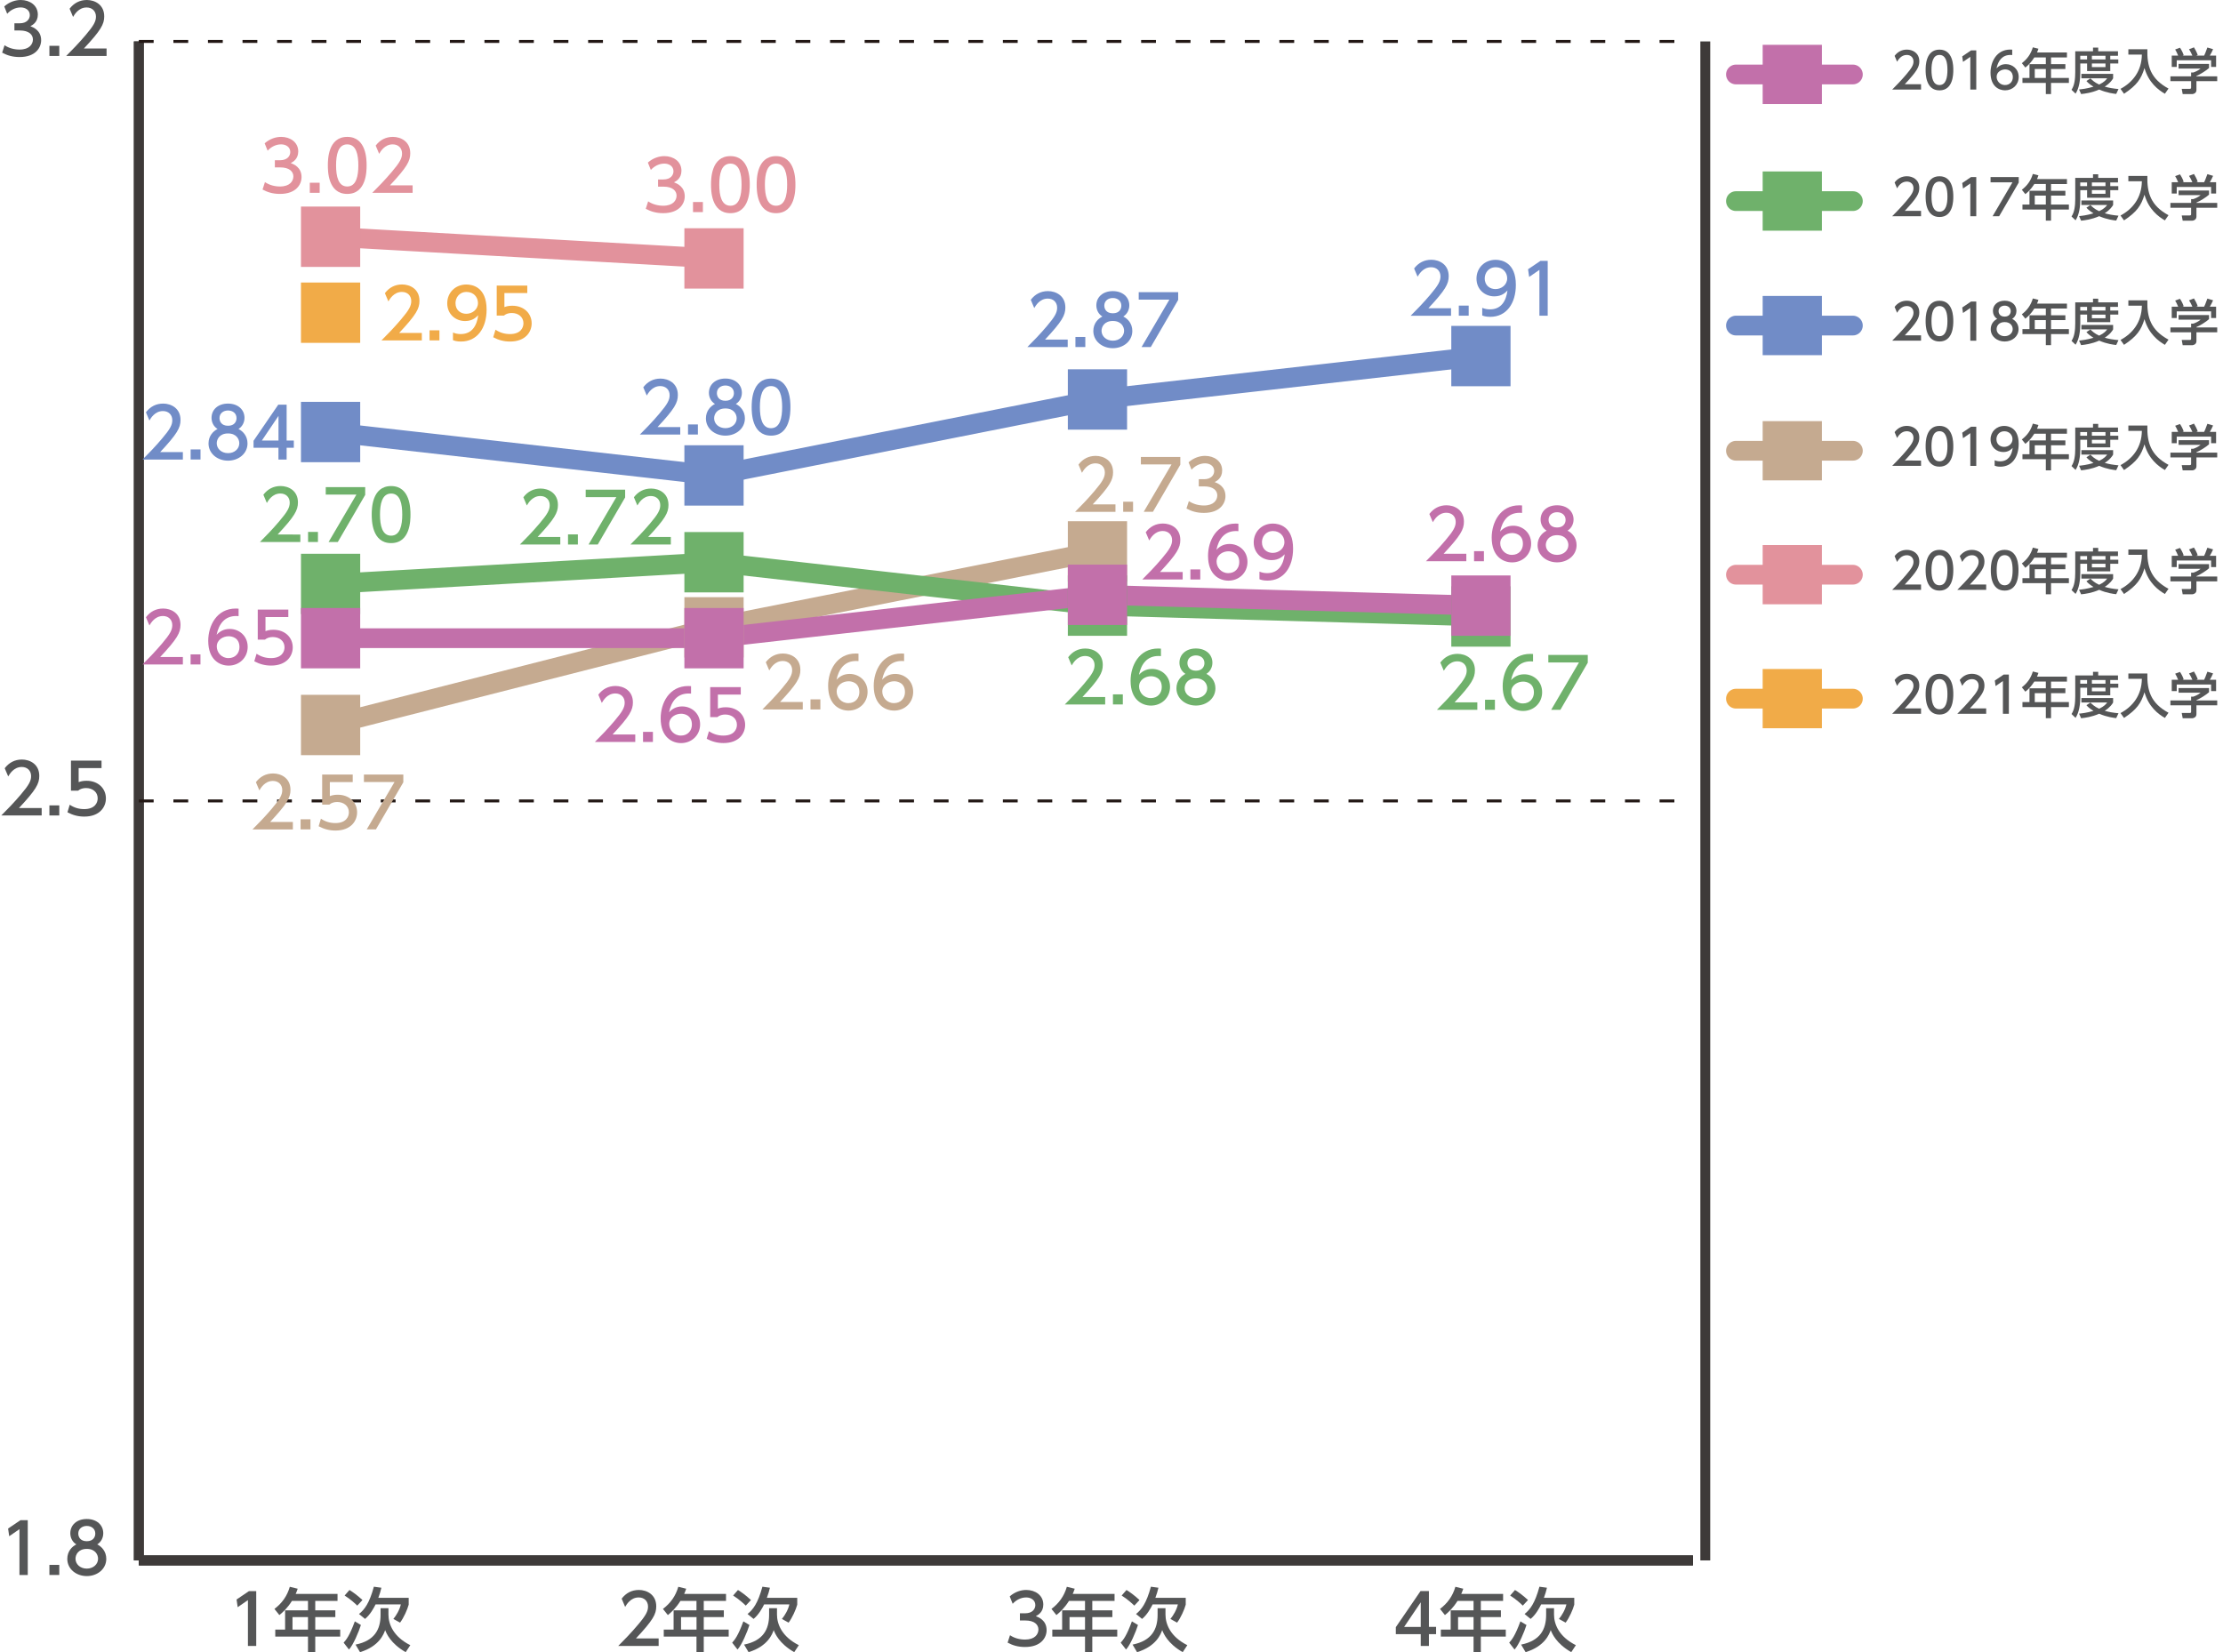 <?xml version="1.0" encoding="utf-8"?>
<!-- Generator: Adobe Illustrator 27.7.0, SVG Export Plug-In . SVG Version: 6.00 Build 0)  -->
<svg version="1.1" id="レイヤー_1" xmlns="http://www.w3.org/2000/svg" xmlns:xlink="http://www.w3.org/1999/xlink" x="0px"
	 y="0px" width="538.16px" height="400px" viewBox="0 0 538.16 400" style="enable-background:new 0 0 538.16 400;"
	 xml:space="preserve">
<style type="text/css">
	.st0{fill:none;stroke:#000000;stroke-width:2.391;stroke-miterlimit:10;}
	.st1{fill:none;stroke:#3E3A39;stroke-width:2.391;stroke-miterlimit:10;}
	.st2{fill:#555657;}
	.st3{fill:none;stroke:#231815;stroke-width:0.717;stroke-miterlimit:10;stroke-dasharray:3.586,4.781;}
	.st4{fill:none;stroke:#E2929C;stroke-width:4.781;stroke-linecap:round;stroke-miterlimit:10;}
	.st5{fill:none;stroke:#C5AA90;stroke-width:4.781;stroke-linecap:round;stroke-miterlimit:10;}
	.st6{fill:none;stroke:#718CC7;stroke-width:4.781;stroke-linecap:round;stroke-miterlimit:10;}
	.st7{fill:none;stroke:#6FB16B;stroke-width:4.781;stroke-linecap:round;stroke-miterlimit:10;}
	.st8{fill:none;stroke:#C270AA;stroke-width:4.781;stroke-linecap:round;stroke-miterlimit:10;}
	.st9{fill:#F1AB48;}
	.st10{fill:#E2929C;}
	.st11{fill:#C5AA90;}
	.st12{fill:#718CC7;}
	.st13{fill:#6FB16B;}
	.st14{fill:#C270AA;}
	.st15{fill:none;stroke:#F1AB48;stroke-width:4.781;stroke-linecap:round;stroke-miterlimit:10;}
</style>
<line class="st0" x1="33.61" y1="377.79" x2="409.84" y2="377.79"/>
<g>
	<g>
		<line class="st1" x1="33.61" y1="377.79" x2="33.61" y2="10.03"/>
		<line class="st1" x1="412.83" y1="377.79" x2="412.83" y2="10.03"/>
	</g>
</g>
<g>
	<path class="st2" d="M4.96,368.04h1.76v13.28H4.71v-11.1l-2.48,1.71l-0.27-1.86L4.96,368.04z"/>
	<path class="st2" d="M14.35,378.87v2.44h-2.39v-2.44H14.35z"/>
	<path class="st2" d="M25.73,377.41c0,2.44-2.14,4.17-4.72,4.17c-2.58,0-4.72-1.73-4.72-4.17c0-1.83,1.14-2.98,2.19-3.5
		c-0.99-0.6-1.46-1.67-1.46-2.7c0-1.98,1.56-3.45,3.99-3.45c2.41,0,3.99,1.47,3.99,3.45c0,1.02-0.47,2.09-1.46,2.7
		C24.59,374.43,25.73,375.59,25.73,377.41z M23.74,377.38c0-0.97-0.67-2.38-2.73-2.38c-2.04,0-2.73,1.39-2.73,2.38
		c0,1.32,1.14,2.39,2.73,2.39C22.6,379.77,23.74,378.7,23.74,377.38z M23.07,371.3c0-1.24-0.99-1.86-2.06-1.86
		c-1.07,0-2.06,0.64-2.06,1.84c0,0.8,0.47,1.86,2.06,1.86C22.58,373.14,23.07,372.09,23.07,371.3z"/>
</g>
<g>
	<path class="st2" d="M10.09,195.62v1.81H0.31c1.46-1.46,3-3.03,4.71-5.04c2.03-2.38,2.51-3.36,2.51-4.49
		c0-1.31-0.91-2.21-2.26-2.21c-1.98,0-2.96,1.76-3.28,2.29L1.14,186c1.04-1.37,2.44-2.11,4.17-2.11c1.89,0,4.2,1.09,4.2,3.97
		c0,1.89-0.79,3.35-4.92,7.77H10.09z"/>
	<path class="st2" d="M14.35,194.99v2.44h-2.39v-2.44H14.35z"/>
	<path class="st2" d="M24.58,185.96h-5.54v3.4c0.42-0.15,0.95-0.33,1.91-0.33c2.85,0,4.69,1.89,4.69,4.27c0,2.09-1.51,4.4-5.24,4.4
		c-1.47,0-2.76-0.34-4.07-1.04l0.55-1.83c1.07,0.72,2.21,1.06,3.5,1.06c2.56,0,3.27-1.51,3.27-2.61c0-1.56-1.27-2.49-2.83-2.49
		c-0.69,0-1.39,0.18-1.91,0.63h-1.73v-7.27h7.4V185.96z"/>
</g>
<g>
	<path class="st2" d="M1.1,10.95C2.17,11.67,3.46,12,4.74,12c2.38,0,3.23-1.31,3.23-2.44c0-1.17-0.97-2.18-3.16-2.18H3.49V5.64h1.27
		c1.81,0,2.46-1.09,2.46-1.98c0-1.27-1.12-1.86-2.21-1.86c-1.26,0-2.43,0.6-3.27,1.54L1.03,1.56C2.3,0.43,3.76,0,5.03,0
		c2.19,0,4.13,1.29,4.13,3.53c0,1.87-1.32,2.56-1.81,2.81c0.69,0.27,2.61,1,2.61,3.4c0,1.79-1.34,4.07-5.22,4.07
		c-1.74,0-3.03-0.42-4.22-1.06L1.1,10.95z"/>
	<path class="st2" d="M14.35,11.1v2.44h-2.39V11.1H14.35z"/>
	<path class="st2" d="M25.8,11.74v1.81h-9.78c1.45-1.46,3-3.03,4.7-5.04c2.03-2.38,2.51-3.36,2.51-4.49c0-1.31-0.91-2.21-2.26-2.21
		c-1.98,0-2.96,1.76-3.28,2.29l-0.84-1.99C17.9,0.74,19.3,0,21.03,0c1.89,0,4.2,1.09,4.2,3.97c0,1.89-0.79,3.35-4.92,7.77H25.8z"/>
</g>
<line class="st1" x1="33.61" y1="377.79" x2="33.61" y2="10.03"/>
<line class="st1" x1="33.61" y1="377.79" x2="409.84" y2="377.79"/>
<line class="st3" x1="33.61" y1="193.91" x2="409.84" y2="193.91"/>
<line class="st3" x1="33.61" y1="10.03" x2="409.84" y2="10.03"/>
<g>
	<path class="st2" d="M343.94,398.49v-2.85h-6.03v-1.69l5.98-8.74h2.03v8.67h1.74v1.76h-1.74v2.85H343.94z M339.92,393.89h4.02
		v-5.96L339.92,393.89z"/>
	<path class="st2" d="M363.88,385.9v1.69h-5.39v2.28h4.86v1.64h-4.86v3.03h6.04v1.69h-6.04V400h-1.76v-3.77h-7.92v-1.69h2.38v-4.67
		h5.54v-2.28h-3.88c-1.19,1.86-2.18,2.71-3.05,3.43l-1.19-1.49c1.81-1.37,3.07-3.1,3.72-5.36l1.91,0.47
		c-0.22,0.65-0.32,0.87-0.49,1.26H363.88z M356.73,391.51h-3.75v3.03h3.75V391.51z"/>
	<path class="st2" d="M369.54,393.42c-0.49,1.61-1.87,4.87-2.89,5.94l-1.29-1.66c0.64-0.72,1.42-1.64,2.71-5.16L369.54,393.42z
		 M368.65,388.73c-0.32-0.32-1.64-1.56-3.06-2.44l1.17-1.34c0.7,0.42,1.84,1.21,3.15,2.43L368.65,388.73z M374.3,389.35h1.91v1.56
		c0,2.28,1.16,5.33,5.29,7.4l-1.12,1.69c-3.67-2.11-4.64-4.52-4.97-5.34c-0.32,0.92-1.41,3.92-6.08,5.34l-1.09-1.83
		c4.64-0.94,6.06-3.7,6.06-7.2V389.35z M374.5,384.4c-0.2,0.84-0.42,1.61-0.74,2.44h7.35v1.66c-0.32,1.19-1.19,3.16-2.09,4.35
		l-1.62-0.89c0.7-0.84,1.51-2.19,1.81-3.53h-6.11c-0.47,0.95-1.34,2.53-2.56,3.52l-1.46-1.19c1.32-1.07,2.49-2.54,3.6-6.61
		L374.5,384.4z"/>
</g>
<g>
	<path class="st2" d="M244.51,395.9c1.07,0.72,2.36,1.05,3.65,1.05c2.38,0,3.23-1.3,3.23-2.44c0-1.17-0.97-2.18-3.16-2.18h-1.32
		v-1.74h1.27c1.81,0,2.46-1.09,2.46-1.98c0-1.27-1.12-1.86-2.21-1.86c-1.26,0-2.43,0.6-3.27,1.54l-0.72-1.79
		c1.27-1.12,2.73-1.56,4-1.56c2.19,0,4.13,1.29,4.13,3.53c0,1.88-1.32,2.56-1.81,2.81c0.69,0.27,2.61,1.01,2.61,3.4
		c0,1.79-1.34,4.07-5.22,4.07c-1.74,0-3.03-0.42-4.22-1.06L244.51,395.9z"/>
	<path class="st2" d="M269.82,385.9v1.69h-5.39v2.28h4.86v1.64h-4.86v3.03h6.04v1.69h-6.04V400h-1.76v-3.77h-7.92v-1.69h2.38v-4.67
		h5.54v-2.28h-3.88c-1.19,1.86-2.18,2.71-3.05,3.43l-1.19-1.49c1.81-1.37,3.07-3.1,3.72-5.36l1.91,0.47
		c-0.22,0.65-0.32,0.87-0.49,1.26H269.82z M262.67,391.51h-3.75v3.03h3.75V391.51z"/>
	<path class="st2" d="M275.49,393.42c-0.49,1.61-1.87,4.87-2.89,5.94l-1.29-1.66c0.64-0.72,1.42-1.64,2.71-5.16L275.49,393.42z
		 M274.6,388.73c-0.32-0.32-1.64-1.56-3.06-2.44l1.17-1.34c0.7,0.42,1.84,1.21,3.15,2.43L274.6,388.73z M280.24,389.35h1.91v1.56
		c0,2.28,1.16,5.33,5.29,7.4l-1.12,1.69c-3.67-2.11-4.64-4.52-4.97-5.34c-0.32,0.92-1.41,3.92-6.08,5.34l-1.09-1.83
		c4.64-0.94,6.06-3.7,6.06-7.2V389.35z M280.44,384.4c-0.2,0.84-0.42,1.61-0.74,2.44h7.35v1.66c-0.32,1.19-1.19,3.16-2.09,4.35
		l-1.62-0.89c0.7-0.84,1.51-2.19,1.81-3.53h-6.11c-0.47,0.95-1.34,2.53-2.56,3.52l-1.46-1.19c1.32-1.07,2.49-2.54,3.6-6.61
		L280.44,384.4z"/>
</g>
<g>
	<path class="st2" d="M159.45,396.68v1.81h-9.78c1.45-1.46,3-3.03,4.7-5.04c2.03-2.38,2.51-3.37,2.51-4.49
		c0-1.3-0.91-2.21-2.26-2.21c-1.98,0-2.96,1.76-3.28,2.29l-0.84-1.99c1.04-1.37,2.44-2.11,4.17-2.11c1.89,0,4.2,1.09,4.2,3.97
		c0,1.89-0.79,3.35-4.92,7.77H159.45z"/>
	<path class="st2" d="M175.76,385.9v1.69h-5.39v2.28h4.86v1.64h-4.86v3.03h6.04v1.69h-6.04V400h-1.76v-3.77h-7.92v-1.69h2.38v-4.67
		h5.54v-2.28h-3.88c-1.19,1.86-2.18,2.71-3.05,3.43l-1.19-1.49c1.81-1.37,3.07-3.1,3.72-5.36l1.91,0.47
		c-0.22,0.65-0.32,0.87-0.49,1.26H175.76z M168.62,391.51h-3.75v3.03h3.75V391.51z"/>
	<path class="st2" d="M181.43,393.42c-0.49,1.61-1.87,4.87-2.89,5.94l-1.29-1.66c0.64-0.72,1.42-1.64,2.71-5.16L181.43,393.42z
		 M180.54,388.73c-0.32-0.32-1.64-1.56-3.06-2.44l1.17-1.34c0.7,0.42,1.84,1.21,3.15,2.43L180.54,388.73z M186.19,389.35h1.91v1.56
		c0,2.28,1.16,5.33,5.29,7.4l-1.12,1.69c-3.67-2.11-4.64-4.52-4.97-5.34c-0.32,0.92-1.41,3.92-6.08,5.34l-1.09-1.83
		c4.64-0.94,6.06-3.7,6.06-7.2V389.35z M186.39,384.4c-0.2,0.84-0.42,1.61-0.74,2.44H193v1.66c-0.32,1.19-1.19,3.16-2.09,4.35
		l-1.62-0.89c0.7-0.84,1.51-2.19,1.81-3.53h-6.11c-0.47,0.95-1.34,2.53-2.56,3.52l-1.46-1.19c1.32-1.07,2.49-2.54,3.6-6.61
		L186.39,384.4z"/>
</g>
<g>
	<path class="st2" d="M60.27,385.22h1.76v13.28h-2.01v-11.1l-2.48,1.71l-0.27-1.86L60.27,385.22z"/>
	<path class="st2" d="M81.71,385.9v1.69h-5.39v2.28h4.86v1.64h-4.86v3.03h6.04v1.69h-6.04V400h-1.76v-3.77h-7.92v-1.69h2.38v-4.67
		h5.54v-2.28h-3.88c-1.19,1.86-2.18,2.71-3.05,3.43l-1.19-1.49c1.81-1.37,3.07-3.1,3.72-5.36l1.91,0.47
		c-0.22,0.65-0.32,0.87-0.49,1.26H81.71z M74.56,391.51h-3.75v3.03h3.75V391.51z"/>
	<path class="st2" d="M87.37,393.42c-0.49,1.61-1.87,4.87-2.89,5.94l-1.29-1.66c0.64-0.72,1.42-1.64,2.71-5.16L87.37,393.42z
		 M86.49,388.73c-0.32-0.32-1.64-1.56-3.06-2.44l1.17-1.34c0.7,0.42,1.84,1.21,3.15,2.43L86.49,388.73z M92.13,389.35h1.91v1.56
		c0,2.28,1.16,5.33,5.29,7.4L98.21,400c-3.67-2.11-4.64-4.52-4.97-5.34c-0.32,0.92-1.41,3.92-6.08,5.34l-1.09-1.83
		c4.64-0.94,6.06-3.7,6.06-7.2V389.35z M92.33,384.4c-0.2,0.84-0.42,1.61-0.74,2.44h7.35v1.66c-0.32,1.19-1.19,3.16-2.09,4.35
		l-1.62-0.89c0.7-0.84,1.51-2.19,1.81-3.53h-6.11c-0.47,0.95-1.34,2.53-2.56,3.52l-1.46-1.19c1.32-1.07,2.49-2.54,3.6-6.61
		L92.33,384.4z"/>
</g>
<g>
	<g>
		<line class="st4" x1="172.85" y1="62.56" x2="80.03" y2="57.31"/>
	</g>
</g>
<g>
	<g>
		<line class="st5" x1="172.85" y1="151.88" x2="80.03" y2="175.52"/>
		<line class="st5" x1="265.68" y1="133.49" x2="172.85" y2="151.88"/>
	</g>
</g>
<g>
	<g>
		<line class="st6" x1="172.85" y1="115.1" x2="80.03" y2="104.6"/>
		<line class="st6" x1="265.68" y1="96.71" x2="172.85" y2="115.1"/>
		<line class="st6" x1="358.51" y1="86.21" x2="265.68" y2="96.71"/>
	</g>
</g>
<g>
	<g>
		<line class="st7" x1="172.85" y1="136.12" x2="80.03" y2="141.37"/>
		<line class="st7" x1="265.68" y1="146.63" x2="172.85" y2="136.12"/>
		<line class="st7" x1="358.51" y1="149.25" x2="265.68" y2="146.63"/>
	</g>
</g>
<g>
	<g>
		<line class="st8" x1="172.85" y1="154.51" x2="80.03" y2="154.51"/>
		<line class="st8" x1="265.68" y1="144" x2="172.85" y2="154.51"/>
		<line class="st8" x1="358.51" y1="146.63" x2="265.68" y2="144"/>
	</g>
</g>
<g>
	<g>
		<rect x="72.86" y="68.4" class="st9" width="14.34" height="14.61"/>
	</g>
</g>
<g>
	<g>
		<rect x="72.86" y="50.01" class="st10" width="14.34" height="14.61"/>
		<rect x="165.68" y="55.26" class="st10" width="14.34" height="14.61"/>
	</g>
</g>
<g>
	<g>
		<rect x="72.86" y="168.22" class="st11" width="14.34" height="14.61"/>
		<rect x="165.68" y="144.58" class="st11" width="14.34" height="14.61"/>
		<rect x="258.51" y="126.19" class="st11" width="14.34" height="14.61"/>
	</g>
</g>
<g>
	<g>
		<rect x="72.86" y="97.29" class="st12" width="14.34" height="14.61"/>
		<rect x="165.68" y="107.8" class="st12" width="14.34" height="14.61"/>
		<rect x="258.51" y="89.41" class="st12" width="14.34" height="14.61"/>
		<rect x="351.34" y="78.9" class="st12" width="14.34" height="14.61"/>
	</g>
</g>
<g>
	<g>
		<rect x="72.86" y="134.07" class="st13" width="14.34" height="14.61"/>
		<rect x="165.68" y="128.81" class="st13" width="14.34" height="14.61"/>
		<rect x="258.51" y="139.32" class="st13" width="14.34" height="14.61"/>
		<rect x="351.34" y="141.95" class="st13" width="14.34" height="14.61"/>
	</g>
</g>
<g>
	<g>
		<rect x="72.86" y="147.2" class="st14" width="14.34" height="14.61"/>
		<rect x="165.68" y="147.2" class="st14" width="14.34" height="14.61"/>
		<rect x="258.51" y="136.7" class="st14" width="14.34" height="14.61"/>
		<rect x="351.34" y="139.32" class="st14" width="14.34" height="14.61"/>
	</g>
</g>
<g>
	<line class="st5" x1="420.25" y1="109.13" x2="448.56" y2="109.13"/>
</g>
<g>
	<line class="st4" x1="420.25" y1="139.14" x2="448.56" y2="139.14"/>
</g>
<g>
	<line class="st6" x1="420.25" y1="78.82" x2="448.56" y2="78.82"/>
</g>
<g>
	<line class="st7" x1="420.25" y1="48.69" x2="448.56" y2="48.69"/>
</g>
<g>
	<line class="st8" x1="420.25" y1="18.03" x2="448.56" y2="18.03"/>
</g>
<g>
	<rect x="426.72" y="101.96" class="st11" width="14.34" height="14.34"/>
</g>
<g>
	<rect x="426.72" y="131.96" class="st10" width="14.34" height="14.34"/>
</g>
<g>
	<rect x="426.72" y="71.65" class="st12" width="14.34" height="14.34"/>
</g>
<g>
	<rect x="426.72" y="41.51" class="st13" width="14.34" height="14.34"/>
</g>
<g>
	<rect x="426.72" y="10.85" class="st14" width="14.34" height="14.34"/>
</g>
<g>
	<g>
		<path class="st2" d="M465.06,111.5v1.29h-6.99c1.04-1.04,2.14-2.17,3.36-3.6c1.45-1.7,1.8-2.4,1.8-3.21
			c0-0.93-0.65-1.58-1.62-1.58c-1.41,0-2.12,1.26-2.35,1.64l-0.6-1.42c0.74-0.98,1.75-1.51,2.98-1.51c1.35,0,3,0.78,3,2.84
			c0,1.35-0.56,2.39-3.52,5.55H465.06z"/>
		<path class="st2" d="M466.17,108.04c0-0.92,0-4.93,3.35-4.93s3.35,4.02,3.35,4.93c0,0.92,0,4.94-3.35,4.94
			S466.17,108.96,466.17,108.04z M471.45,108.04c0-1.83-0.35-3.64-1.93-3.64c-1.58,0-1.93,1.82-1.93,3.64
			c0,1.93,0.39,3.65,1.93,3.65C471.1,111.69,471.45,109.85,471.45,108.04z"/>
		<path class="st2" d="M477.17,103.31h1.26v9.49h-1.44v-7.93l-1.77,1.22l-0.19-1.33L477.17,103.31z"/>
		<path class="st2" d="M482.88,111.43c0.43,0.18,0.86,0.26,1.33,0.26c1.95,0,2.8-1.44,3.04-3.27c-0.33,0.35-0.98,1.02-2.27,1.02
			c-1.64,0-3.09-1.18-3.09-3.07c0-1.84,1.4-3.25,3.32-3.25c1.04,0,3.49,0.46,3.49,4.33c0,3.25-1.65,5.54-4.44,5.54
			c-0.77,0-1.17-0.16-1.38-0.24V111.43z M485.18,108.19c1.05,0,2.02-0.74,2.02-1.87c0-1.02-0.77-1.91-1.98-1.91
			c-1.33,0-1.91,1.08-1.91,1.91C483.31,107.61,484.26,108.19,485.18,108.19z"/>
		<path class="st2" d="M500.38,103.8V105h-3.85v1.63H500v1.17h-3.47v2.17h4.32v1.21h-4.32v2.69h-1.26v-2.69h-5.66v-1.21h1.7v-3.34
			h3.96V105h-2.78c-0.85,1.33-1.55,1.94-2.18,2.45l-0.85-1.06c1.29-0.98,2.19-2.21,2.66-3.83l1.36,0.34
			c-0.15,0.46-0.23,0.62-0.35,0.9H500.38z M495.27,107.8h-2.68v2.17h2.68V107.8z"/>
		<path class="st2" d="M502.38,103.51h4.31v-0.88h1.26v0.88h4.79v1.1h-1.87v0.88h1.94v0.98h-1.94v1.84h-5.61v-1.84h-1.65v2.18
			c0,1.83-0.25,3.74-1.14,5.12l-0.98-0.93c0.72-1.06,0.9-2.65,0.9-4.21V103.51z M506.07,110.08c0.35,0.35,0.96,0.97,2.11,1.49
			c1.27-0.61,1.67-1.15,1.94-1.51h-6.24v-1.08h7.68v1.08c-0.18,0.31-0.65,1.13-2.03,2.01c1.03,0.3,2.01,0.46,3.33,0.59l-0.55,1.18
			c-0.57-0.06-2.25-0.25-4.12-1.06c-1.82,0.79-3.4,0.99-4.38,1.09l-0.49-1.11c0.66-0.07,1.84-0.18,3.49-0.67
			c-1.1-0.67-1.52-1.15-1.71-1.38L506.07,110.08z M503.6,104.61v0.88h1.65v-0.88H503.6z M506.42,104.61v0.88h3.29v-0.88H506.42z
			 M506.42,106.48v0.88h3.29v-0.88H506.42z"/>
		<path class="st2" d="M515.24,103.03h4.61c-0.11,4.12,0.82,7.19,5.12,9.51l-0.88,1.26c-1.62-0.95-3.91-2.67-4.94-6.22
			c-0.8,2.6-1.8,4.14-4.95,6.22l-0.85-1.19c2.93-1.57,5.12-4.28,5.17-8.29h-3.27V103.03z"/>
		<path class="st2" d="M534.78,106.58v0.99c-0.68,0.61-2.11,1.53-3.05,1.91v0.1h5.03v1.17h-5.03v2.14c0,0.86-0.86,0.99-0.98,0.99
			h-2.35l-0.23-1.27h1.93c0.34,0,0.34-0.17,0.34-0.38v-1.48h-5.01v-1.17h5.01v-0.93h0.53c0.41-0.13,1.23-0.47,1.77-0.95h-5.33v-1.13
			H534.78z M527.3,104.55c-0.25-0.65-0.55-1.19-0.72-1.47l1.16-0.43c0.32,0.46,0.7,1.16,0.9,1.8l-0.28,0.11h2.39
			c-0.3-0.69-0.53-1.1-0.81-1.54l1.19-0.46c0.25,0.38,0.72,1.27,0.91,1.87l-0.39,0.13h1.94c0.14-0.28,0.32-0.63,0.79-1.96l1.38,0.41
			c-0.28,0.63-0.43,0.94-0.79,1.55h1.52v2.74h-1.21v-1.6h-8.32v1.6h-1.21v-2.74H527.3z"/>
	</g>
</g>
<g>
	<g>
		<path class="st2" d="M465.06,141.51v1.29h-6.99c1.04-1.04,2.14-2.17,3.36-3.6c1.45-1.69,1.8-2.4,1.8-3.2
			c0-0.93-0.65-1.58-1.62-1.58c-1.41,0-2.12,1.26-2.35,1.64l-0.6-1.42c0.74-0.99,1.75-1.51,2.98-1.51c1.35,0,3,0.78,3,2.83
			c0,1.35-0.56,2.4-3.52,5.55H465.06z"/>
		<path class="st2" d="M466.17,138.05c0-0.92,0-4.93,3.35-4.93s3.35,4.02,3.35,4.93c0,0.92,0,4.94-3.35,4.94
			S466.17,138.97,466.17,138.05z M471.45,138.05c0-1.83-0.35-3.64-1.93-3.64c-1.58,0-1.93,1.82-1.93,3.64
			c0,1.93,0.39,3.65,1.93,3.65C471.1,141.7,471.45,139.86,471.45,138.05z"/>
		<path class="st2" d="M480.83,141.51v1.29h-6.99c1.04-1.04,2.14-2.17,3.36-3.6c1.45-1.69,1.8-2.4,1.8-3.2
			c0-0.93-0.65-1.58-1.62-1.58c-1.41,0-2.12,1.26-2.35,1.64l-0.6-1.42c0.74-0.99,1.75-1.51,2.98-1.51c1.35,0,3,0.78,3,2.83
			c0,1.35-0.56,2.4-3.52,5.55H480.83z"/>
		<path class="st2" d="M481.95,138.05c0-0.92,0-4.93,3.35-4.93s3.35,4.02,3.35,4.93c0,0.92,0,4.94-3.35,4.94
			S481.95,138.97,481.95,138.05z M487.23,138.05c0-1.83-0.35-3.64-1.93-3.64c-1.58,0-1.93,1.82-1.93,3.64
			c0,1.93,0.39,3.65,1.93,3.65C486.88,141.7,487.23,139.86,487.23,138.05z"/>
		<path class="st2" d="M500.38,133.81v1.21h-3.85v1.62H500v1.17h-3.47v2.17h4.32v1.21h-4.32v2.69h-1.26v-2.69h-5.66v-1.21h1.7v-3.34
			h3.96v-1.62h-2.78c-0.85,1.33-1.55,1.94-2.18,2.45l-0.85-1.06c1.29-0.98,2.19-2.21,2.66-3.83l1.36,0.34
			c-0.15,0.47-0.23,0.62-0.35,0.9H500.38z M495.27,137.81h-2.68v2.17h2.68V137.81z"/>
		<path class="st2" d="M502.38,133.52h4.31v-0.88h1.26v0.88h4.79v1.1h-1.87v0.89h1.94v0.98h-1.94v1.84h-5.61v-1.84h-1.65v2.18
			c0,1.83-0.25,3.74-1.14,5.12l-0.98-0.93c0.72-1.05,0.9-2.64,0.9-4.21V133.52z M506.07,140.09c0.35,0.35,0.96,0.97,2.11,1.49
			c1.27-0.61,1.67-1.15,1.94-1.5h-6.24V139h7.68v1.08c-0.18,0.31-0.65,1.12-2.03,2.01c1.03,0.3,2.01,0.47,3.33,0.59l-0.55,1.18
			c-0.57-0.06-2.25-0.25-4.12-1.06c-1.82,0.79-3.4,0.99-4.38,1.09l-0.49-1.11c0.66-0.07,1.84-0.18,3.49-0.67
			c-1.1-0.67-1.52-1.15-1.71-1.38L506.07,140.09z M503.6,134.62v0.89h1.65v-0.89H503.6z M506.42,134.62v0.89h3.29v-0.89H506.42z
			 M506.42,136.49v0.88h3.29v-0.88H506.42z"/>
		<path class="st2" d="M515.24,133.04h4.61c-0.11,4.11,0.82,7.19,5.12,9.51l-0.88,1.26c-1.62-0.94-3.91-2.67-4.94-6.22
			c-0.8,2.6-1.8,4.14-4.95,6.22l-0.85-1.19c2.93-1.56,5.12-4.28,5.17-8.29h-3.27V133.04z"/>
		<path class="st2" d="M534.78,136.59v0.99c-0.68,0.61-2.11,1.53-3.05,1.91v0.09h5.03v1.17h-5.03v2.14c0,0.86-0.86,0.99-0.98,0.99
			h-2.35l-0.23-1.27h1.93c0.34,0,0.34-0.17,0.34-0.38v-1.48h-5.01v-1.17h5.01v-0.93h0.53c0.41-0.13,1.23-0.47,1.77-0.94h-5.33v-1.13
			H534.78z M527.3,134.56c-0.25-0.64-0.55-1.18-0.72-1.47l1.16-0.43c0.32,0.45,0.7,1.16,0.9,1.79l-0.28,0.11h2.39
			c-0.3-0.69-0.53-1.1-0.81-1.54l1.19-0.46c0.25,0.38,0.72,1.27,0.91,1.87l-0.39,0.13h1.94c0.14-0.28,0.32-0.63,0.79-1.96l1.38,0.41
			c-0.28,0.63-0.43,0.95-0.79,1.55h1.52v2.74h-1.21v-1.6h-8.32v1.6h-1.21v-2.74H527.3z"/>
	</g>
</g>
<g>
	<line class="st15" x1="420.25" y1="169.15" x2="448.56" y2="169.15"/>
</g>
<g>
	<rect x="426.72" y="161.97" class="st9" width="14.34" height="14.34"/>
</g>
<g>
	<g>
		<path class="st2" d="M465.06,171.52v1.29h-6.99c1.04-1.04,2.14-2.17,3.36-3.6c1.45-1.7,1.8-2.4,1.8-3.21
			c0-0.93-0.65-1.58-1.62-1.58c-1.41,0-2.12,1.26-2.35,1.64l-0.6-1.42c0.74-0.98,1.75-1.51,2.98-1.51c1.35,0,3,0.78,3,2.83
			c0,1.35-0.56,2.4-3.52,5.55H465.06z"/>
		<path class="st2" d="M466.17,168.06c0-0.92,0-4.93,3.35-4.93s3.35,4.02,3.35,4.93c0,0.92,0,4.94-3.35,4.94
			S466.17,168.98,466.17,168.06z M471.45,168.06c0-1.83-0.35-3.64-1.93-3.64c-1.58,0-1.93,1.82-1.93,3.64
			c0,1.93,0.39,3.65,1.93,3.65C471.1,171.71,471.45,169.87,471.45,168.06z"/>
		<path class="st2" d="M480.83,171.52v1.29h-6.99c1.04-1.04,2.14-2.17,3.36-3.6c1.45-1.7,1.8-2.4,1.8-3.21
			c0-0.93-0.65-1.58-1.62-1.58c-1.41,0-2.12,1.26-2.35,1.64l-0.6-1.42c0.74-0.98,1.75-1.51,2.98-1.51c1.35,0,3,0.78,3,2.83
			c0,1.35-0.56,2.4-3.52,5.55H480.83z"/>
		<path class="st2" d="M485.06,163.32h1.26v9.49h-1.44v-7.93l-1.77,1.22l-0.19-1.33L485.06,163.32z"/>
		<path class="st2" d="M500.38,163.81v1.21h-3.85v1.63H500v1.17h-3.47v2.16h4.32v1.21h-4.32v2.69h-1.26v-2.69h-5.66v-1.21h1.7v-3.34
			h3.96v-1.63h-2.78c-0.85,1.33-1.55,1.94-2.18,2.45l-0.85-1.06c1.29-0.98,2.19-2.21,2.66-3.83l1.36,0.34
			c-0.15,0.47-0.23,0.62-0.35,0.9H500.38z M495.27,167.82h-2.68v2.16h2.68V167.82z"/>
		<path class="st2" d="M502.38,163.53h4.31v-0.88h1.26v0.88h4.79v1.1h-1.87v0.89h1.94v0.98h-1.94v1.84h-5.61v-1.84h-1.65v2.18
			c0,1.83-0.25,3.74-1.14,5.12l-0.98-0.93c0.72-1.05,0.9-2.64,0.9-4.21V163.53z M506.07,170.1c0.35,0.35,0.96,0.97,2.11,1.49
			c1.27-0.61,1.67-1.15,1.94-1.51h-6.24v-1.08h7.68v1.08c-0.18,0.31-0.65,1.12-2.03,2.01c1.03,0.3,2.01,0.47,3.33,0.59l-0.55,1.18
			c-0.57-0.06-2.25-0.25-4.12-1.06c-1.82,0.79-3.4,0.99-4.38,1.09l-0.49-1.11c0.66-0.07,1.84-0.18,3.49-0.67
			c-1.1-0.67-1.52-1.15-1.71-1.38L506.07,170.1z M503.6,164.63v0.89h1.65v-0.89H503.6z M506.42,164.63v0.89h3.29v-0.89H506.42z
			 M506.42,166.49v0.88h3.29v-0.88H506.42z"/>
		<path class="st2" d="M515.24,163.05h4.61c-0.11,4.12,0.82,7.19,5.12,9.51l-0.88,1.26c-1.62-0.94-3.91-2.67-4.94-6.22
			c-0.8,2.6-1.8,4.14-4.95,6.22l-0.85-1.18c2.93-1.57,5.12-4.28,5.17-8.29h-3.27V163.05z"/>
		<path class="st2" d="M534.78,166.6v0.99c-0.68,0.61-2.11,1.53-3.05,1.91v0.09h5.03v1.17h-5.03v2.14c0,0.86-0.86,0.99-0.98,0.99
			h-2.35l-0.23-1.27h1.93c0.34,0,0.34-0.17,0.34-0.38v-1.48h-5.01v-1.17h5.01v-0.93h0.53c0.41-0.13,1.23-0.47,1.77-0.95h-5.33v-1.13
			H534.78z M527.3,164.57c-0.25-0.65-0.55-1.18-0.72-1.47l1.16-0.43c0.32,0.46,0.7,1.16,0.9,1.8l-0.28,0.11h2.39
			c-0.3-0.69-0.53-1.1-0.81-1.54l1.19-0.46c0.25,0.38,0.72,1.27,0.91,1.87l-0.39,0.13h1.94c0.14-0.28,0.32-0.63,0.79-1.96l1.38,0.41
			c-0.28,0.63-0.43,0.95-0.79,1.55h1.52v2.74h-1.21v-1.6h-8.32v1.6h-1.21v-2.74H527.3z"/>
	</g>
</g>
<g>
	<g>
		<path class="st2" d="M465.06,81.19v1.29h-6.99c1.04-1.04,2.14-2.17,3.36-3.6c1.45-1.7,1.8-2.4,1.8-3.21
			c0-0.93-0.65-1.58-1.62-1.58c-1.41,0-2.12,1.26-2.35,1.64l-0.6-1.42c0.74-0.98,1.75-1.51,2.98-1.51c1.35,0,3,0.78,3,2.84
			c0,1.35-0.56,2.39-3.52,5.55H465.06z"/>
		<path class="st2" d="M466.17,77.74c0-0.92,0-4.93,3.35-4.93s3.35,4.02,3.35,4.93c0,0.92,0,4.94-3.35,4.94
			S466.17,78.66,466.17,77.74z M471.45,77.74c0-1.83-0.35-3.64-1.93-3.64c-1.58,0-1.93,1.82-1.93,3.64c0,1.93,0.39,3.65,1.93,3.65
			C471.1,81.39,471.45,79.54,471.45,77.74z"/>
		<path class="st2" d="M477.17,73h1.26v9.49h-1.44v-7.93l-1.77,1.22l-0.19-1.33L477.17,73z"/>
		<path class="st2" d="M488.67,79.7c0,1.75-1.53,2.98-3.37,2.98s-3.37-1.23-3.37-2.98c0-1.31,0.81-2.13,1.57-2.5
			c-0.71-0.43-1.04-1.2-1.04-1.93c0-1.41,1.11-2.47,2.85-2.47c1.72,0,2.85,1.05,2.85,2.47c0,0.73-0.34,1.49-1.04,1.93
			C487.86,77.57,488.67,78.39,488.67,79.7z M487.25,79.68c0-0.7-0.48-1.7-1.95-1.7c-1.46,0-1.95,0.99-1.95,1.7
			c0,0.95,0.81,1.71,1.95,1.71C486.44,81.39,487.25,80.62,487.25,79.68z M486.77,75.33c0-0.88-0.71-1.33-1.47-1.33
			s-1.47,0.46-1.47,1.32c0,0.57,0.33,1.33,1.47,1.33C486.42,76.65,486.77,75.89,486.77,75.33z"/>
		<path class="st2" d="M500.38,73.49v1.21h-3.85v1.63H500v1.17h-3.47v2.17h4.32v1.21h-4.32v2.69h-1.26v-2.69h-5.66v-1.21h1.7v-3.34
			h3.96V74.7h-2.78c-0.85,1.33-1.55,1.94-2.18,2.45l-0.85-1.06c1.29-0.98,2.19-2.21,2.66-3.83l1.36,0.34
			c-0.15,0.46-0.23,0.62-0.35,0.9H500.38z M495.27,77.5h-2.68v2.17h2.68V77.5z"/>
		<path class="st2" d="M502.38,73.2h4.31v-0.88h1.26v0.88h4.79v1.1h-1.87v0.88h1.94v0.98h-1.94v1.84h-5.61v-1.84h-1.65v2.18
			c0,1.83-0.25,3.74-1.14,5.12l-0.98-0.93c0.72-1.06,0.9-2.65,0.9-4.21V73.2z M506.07,79.77c0.35,0.35,0.96,0.97,2.11,1.49
			c1.27-0.61,1.67-1.15,1.94-1.51h-6.24v-1.08h7.68v1.08c-0.18,0.31-0.65,1.13-2.03,2.01c1.03,0.3,2.01,0.46,3.33,0.59l-0.55,1.18
			c-0.57-0.06-2.25-0.25-4.12-1.06c-1.82,0.79-3.4,0.99-4.38,1.09l-0.49-1.11c0.66-0.07,1.84-0.18,3.49-0.67
			c-1.1-0.67-1.52-1.15-1.71-1.38L506.07,79.77z M503.6,74.3v0.88h1.65V74.3H503.6z M506.42,74.3v0.88h3.29V74.3H506.42z
			 M506.42,76.17v0.88h3.29v-0.88H506.42z"/>
		<path class="st2" d="M515.24,72.72h4.61c-0.11,4.12,0.82,7.19,5.12,9.51l-0.88,1.26c-1.62-0.95-3.91-2.67-4.94-6.22
			c-0.8,2.6-1.8,4.14-4.95,6.22l-0.85-1.19c2.93-1.57,5.12-4.28,5.17-8.29h-3.27V72.72z"/>
		<path class="st2" d="M534.78,76.28v0.99c-0.68,0.61-2.11,1.53-3.05,1.91v0.1h5.03v1.17h-5.03v2.14c0,0.86-0.86,0.99-0.98,0.99
			h-2.35l-0.23-1.27h1.93c0.34,0,0.34-0.17,0.34-0.38v-1.48h-5.01v-1.17h5.01v-0.93h0.53c0.41-0.13,1.23-0.47,1.77-0.95h-5.33v-1.13
			H534.78z M527.3,74.24c-0.25-0.65-0.55-1.19-0.72-1.47l1.16-0.43c0.32,0.46,0.7,1.16,0.9,1.8l-0.28,0.11h2.39
			c-0.3-0.69-0.53-1.1-0.81-1.54l1.19-0.46c0.25,0.38,0.72,1.27,0.91,1.87l-0.39,0.13h1.94c0.14-0.28,0.32-0.63,0.79-1.96l1.38,0.41
			c-0.28,0.63-0.43,0.94-0.79,1.55h1.52v2.74h-1.21v-1.6h-8.32v1.6h-1.21v-2.74H527.3z"/>
	</g>
</g>
<g>
	<g>
		<path class="st2" d="M465.06,51.06v1.29h-6.99c1.04-1.04,2.14-2.17,3.36-3.6c1.45-1.7,1.8-2.4,1.8-3.21
			c0-0.93-0.65-1.58-1.62-1.58c-1.41,0-2.12,1.26-2.35,1.64l-0.6-1.42c0.74-0.98,1.75-1.51,2.98-1.51c1.35,0,3,0.78,3,2.83
			c0,1.35-0.56,2.4-3.52,5.55H465.06z"/>
		<path class="st2" d="M466.17,47.6c0-0.92,0-4.93,3.35-4.93s3.35,4.02,3.35,4.93c0,0.92,0,4.94-3.35,4.94S466.17,48.52,466.17,47.6
			z M471.45,47.6c0-1.83-0.35-3.64-1.93-3.64c-1.58,0-1.93,1.82-1.93,3.64c0,1.93,0.39,3.65,1.93,3.65
			C471.1,51.25,471.45,49.41,471.45,47.6z"/>
		<path class="st2" d="M477.17,42.86h1.26v9.49h-1.44v-7.93l-1.77,1.22l-0.19-1.33L477.17,42.86z"/>
		<path class="st2" d="M488.71,42.86v1.34l-4.74,8.15h-1.59l4.81-8.2h-5.3v-1.29H488.71z"/>
		<path class="st2" d="M500.38,43.35v1.21h-3.85v1.63H500v1.17h-3.47v2.16h4.32v1.21h-4.32v2.69h-1.26v-2.69h-5.66v-1.21h1.7v-3.34
			h3.96v-1.63h-2.78c-0.85,1.33-1.55,1.94-2.18,2.45l-0.85-1.06c1.29-0.98,2.19-2.21,2.66-3.83l1.36,0.34
			c-0.15,0.47-0.23,0.62-0.35,0.9H500.38z M495.27,47.36h-2.68v2.16h2.68V47.36z"/>
		<path class="st2" d="M502.38,43.07h4.31v-0.88h1.26v0.88h4.79v1.1h-1.87v0.89h1.94v0.98h-1.94v1.84h-5.61v-1.84h-1.65v2.18
			c0,1.83-0.25,3.74-1.14,5.12l-0.98-0.93c0.72-1.05,0.9-2.64,0.9-4.21V43.07z M506.07,49.64c0.35,0.35,0.96,0.97,2.11,1.49
			c1.27-0.61,1.67-1.15,1.94-1.51h-6.24v-1.08h7.68v1.08c-0.18,0.31-0.65,1.12-2.03,2.01c1.03,0.3,2.01,0.47,3.33,0.59l-0.55,1.18
			c-0.57-0.06-2.25-0.25-4.12-1.06c-1.82,0.79-3.4,0.99-4.38,1.09l-0.49-1.11c0.66-0.07,1.84-0.18,3.49-0.67
			c-1.1-0.67-1.52-1.15-1.71-1.38L506.07,49.64z M503.6,44.17v0.89h1.65v-0.89H503.6z M506.42,44.17v0.89h3.29v-0.89H506.42z
			 M506.42,46.03v0.88h3.29v-0.88H506.42z"/>
		<path class="st2" d="M515.24,42.59h4.61c-0.11,4.12,0.82,7.19,5.12,9.51l-0.88,1.26c-1.62-0.94-3.91-2.67-4.94-6.22
			c-0.8,2.6-1.8,4.14-4.95,6.22l-0.85-1.18c2.93-1.57,5.12-4.28,5.17-8.29h-3.27V42.59z"/>
		<path class="st2" d="M534.78,46.14v0.99c-0.68,0.61-2.11,1.53-3.05,1.91v0.09h5.03v1.17h-5.03v2.14c0,0.86-0.86,0.99-0.98,0.99
			h-2.35l-0.23-1.27h1.93c0.34,0,0.34-0.17,0.34-0.38v-1.48h-5.01v-1.17h5.01v-0.93h0.53c0.41-0.13,1.23-0.47,1.77-0.95h-5.33v-1.13
			H534.78z M527.3,44.11c-0.25-0.65-0.55-1.18-0.72-1.47l1.16-0.43c0.32,0.46,0.7,1.16,0.9,1.8l-0.28,0.11h2.39
			c-0.3-0.69-0.53-1.1-0.81-1.54l1.19-0.46c0.25,0.38,0.72,1.27,0.91,1.87l-0.39,0.13h1.94c0.14-0.28,0.32-0.63,0.79-1.96l1.38,0.41
			c-0.28,0.63-0.43,0.95-0.79,1.55h1.52v2.74h-1.21v-1.6h-8.32v1.6h-1.21v-2.74H527.3z"/>
	</g>
</g>
<g>
	<g>
		<path class="st2" d="M465.06,20.4v1.29h-6.99c1.04-1.04,2.14-2.17,3.36-3.6c1.45-1.7,1.8-2.4,1.8-3.21c0-0.93-0.65-1.58-1.62-1.58
			c-1.41,0-2.12,1.26-2.35,1.64l-0.6-1.42c0.74-0.98,1.75-1.51,2.98-1.51c1.35,0,3,0.78,3,2.84c0,1.35-0.56,2.39-3.52,5.55H465.06z"
			/>
		<path class="st2" d="M466.17,16.94c0-0.92,0-4.93,3.35-4.93s3.35,4.02,3.35,4.93c0,0.92,0,4.94-3.35,4.94
			S466.17,17.86,466.17,16.94z M471.45,16.94c0-1.83-0.35-3.64-1.93-3.64c-1.58,0-1.93,1.82-1.93,3.64c0,1.93,0.39,3.65,1.93,3.65
			C471.1,20.59,471.45,18.75,471.45,16.94z"/>
		<path class="st2" d="M477.17,12.2h1.26v9.49h-1.44v-7.93l-1.77,1.22l-0.19-1.33L477.17,12.2z"/>
		<path class="st2" d="M487.14,13.33c-0.28-0.01-0.3-0.03-0.42-0.03c-2.01,0-3,1.4-3.39,3.25c0.48-0.53,1.2-1.02,2.27-1.02
			c1.59,0,3.1,1.17,3.1,3.1c0,1.89-1.47,3.24-3.29,3.24c-1.52,0-3.53-0.97-3.53-4.28c0-2.62,1.46-5.59,4.77-5.59
			c0.17,0,0.28,0,0.48,0.02V13.33z M485.42,16.81c-0.92,0-2.06,0.59-2.06,1.78c0,0.99,0.78,2,2.02,2c1.23,0,1.9-0.91,1.9-1.89
			C487.29,17.02,485.93,16.81,485.42,16.81z"/>
		<path class="st2" d="M500.38,12.69v1.21h-3.85v1.63H500v1.17h-3.47v2.17h4.32v1.21h-4.32v2.69h-1.26v-2.69h-5.66v-1.21h1.7v-3.34
			h3.96V13.9h-2.78c-0.85,1.33-1.55,1.94-2.18,2.45l-0.85-1.06c1.29-0.98,2.19-2.21,2.66-3.83l1.36,0.34
			c-0.15,0.46-0.23,0.62-0.35,0.9H500.38z M495.27,16.7h-2.68v2.17h2.68V16.7z"/>
		<path class="st2" d="M502.38,12.41h4.31v-0.88h1.26v0.88h4.79v1.1h-1.87v0.88h1.94v0.98h-1.94v1.84h-5.61v-1.84h-1.65v2.18
			c0,1.83-0.25,3.74-1.14,5.12l-0.98-0.93c0.72-1.06,0.9-2.65,0.9-4.21V12.41z M506.07,18.98c0.35,0.35,0.96,0.97,2.11,1.49
			c1.27-0.61,1.67-1.15,1.94-1.51h-6.24v-1.08h7.68v1.08c-0.18,0.31-0.65,1.13-2.03,2.01c1.03,0.3,2.01,0.46,3.33,0.59l-0.55,1.18
			c-0.57-0.06-2.25-0.25-4.12-1.06c-1.82,0.79-3.4,0.99-4.38,1.09l-0.49-1.11c0.66-0.07,1.84-0.18,3.49-0.67
			c-1.1-0.67-1.52-1.15-1.71-1.38L506.07,18.98z M503.6,13.51v0.88h1.65v-0.88H503.6z M506.42,13.51v0.88h3.29v-0.88H506.42z
			 M506.42,15.37v0.88h3.29v-0.88H506.42z"/>
		<path class="st2" d="M515.24,11.93h4.61c-0.11,4.12,0.82,7.19,5.12,9.51l-0.88,1.26c-1.62-0.95-3.91-2.67-4.94-6.22
			c-0.8,2.6-1.8,4.14-4.95,6.22l-0.85-1.19c2.93-1.57,5.12-4.28,5.17-8.29h-3.27V11.93z"/>
		<path class="st2" d="M534.78,15.48v0.99c-0.68,0.61-2.11,1.53-3.05,1.91v0.1h5.03v1.17h-5.03v2.14c0,0.86-0.86,0.99-0.98,0.99
			h-2.35l-0.23-1.27h1.93c0.34,0,0.34-0.17,0.34-0.38v-1.48h-5.01v-1.17h5.01v-0.93h0.53c0.41-0.13,1.23-0.47,1.77-0.95h-5.33v-1.13
			H534.78z M527.3,13.45c-0.25-0.65-0.55-1.19-0.72-1.47l1.16-0.43c0.32,0.46,0.7,1.16,0.9,1.8l-0.28,0.11h2.39
			c-0.3-0.69-0.53-1.1-0.81-1.54l1.19-0.46c0.25,0.38,0.72,1.27,0.91,1.87l-0.39,0.13h1.94c0.14-0.28,0.32-0.63,0.79-1.96l1.38,0.41
			c-0.28,0.63-0.43,0.94-0.79,1.55h1.52v2.74h-1.21v-1.6h-8.32v1.6h-1.21v-2.74H527.3z"/>
	</g>
</g>
<g>
	<path class="st14" d="M354.98,134.07v1.81h-9.78c1.45-1.46,3-3.03,4.7-5.04c2.03-2.38,2.51-3.36,2.51-4.49
		c0-1.31-0.91-2.21-2.26-2.21c-1.98,0-2.96,1.76-3.28,2.29l-0.84-1.99c1.04-1.37,2.44-2.11,4.17-2.11c1.89,0,4.2,1.09,4.2,3.97
		c0,1.89-0.79,3.35-4.92,7.77H354.98z"/>
	<path class="st14" d="M359.24,133.44v2.44h-2.39v-2.44H359.24z"/>
	<path class="st14" d="M368.48,124.18c-0.39-0.02-0.42-0.03-0.59-0.03c-2.81,0-4.2,1.96-4.74,4.55c0.67-0.74,1.67-1.42,3.18-1.42
		c2.23,0,4.34,1.64,4.34,4.34c0,2.65-2.06,4.54-4.61,4.54c-2.12,0-4.94-1.36-4.94-6c0-3.67,2.04-7.82,6.68-7.82
		c0.24,0,0.39,0,0.67,0.03V124.18z M366.07,129.05c-1.29,0-2.88,0.82-2.88,2.49c0,1.39,1.09,2.8,2.83,2.8
		c1.73,0,2.66-1.27,2.66-2.65C368.69,129.35,366.79,129.05,366.07,129.05z"/>
	<path class="st14" d="M381.67,131.98c0,2.44-2.14,4.17-4.72,4.17c-2.58,0-4.72-1.73-4.72-4.17c0-1.83,1.14-2.98,2.19-3.5
		c-0.99-0.6-1.46-1.67-1.46-2.7c0-1.98,1.56-3.45,3.99-3.45c2.41,0,3.99,1.47,3.99,3.45c0,1.02-0.47,2.09-1.46,2.7
		C380.54,129,381.67,130.16,381.67,131.98z M379.68,131.95c0-0.97-0.67-2.38-2.73-2.38c-2.04,0-2.73,1.39-2.73,2.38
		c0,1.32,1.14,2.39,2.73,2.39C378.54,134.34,379.68,133.27,379.68,131.95z M379.01,125.87c0-1.24-0.99-1.86-2.06-1.86
		c-1.07,0-2.06,0.64-2.06,1.84c0,0.8,0.47,1.86,2.06,1.86C378.53,127.71,379.01,126.66,379.01,125.87z"/>
</g>
<g>
	<path class="st13" d="M357.64,170.04v1.81h-9.78c1.45-1.46,3-3.03,4.7-5.04c2.03-2.38,2.51-3.36,2.51-4.49
		c0-1.3-0.91-2.21-2.26-2.21c-1.98,0-2.96,1.76-3.28,2.29l-0.84-1.99c1.04-1.37,2.44-2.11,4.17-2.11c1.89,0,4.2,1.09,4.2,3.97
		c0,1.89-0.79,3.35-4.92,7.77H357.64z"/>
	<path class="st13" d="M361.9,169.41v2.44h-2.39v-2.44H361.9z"/>
	<path class="st13" d="M371.14,160.15c-0.39-0.02-0.42-0.03-0.59-0.03c-2.81,0-4.2,1.96-4.74,4.55c0.67-0.74,1.67-1.42,3.18-1.42
		c2.23,0,4.34,1.64,4.34,4.34c0,2.65-2.06,4.54-4.61,4.54c-2.12,0-4.94-1.36-4.94-6c0-3.67,2.04-7.82,6.68-7.82
		c0.24,0,0.39,0,0.67,0.03V160.15z M368.73,165.02c-1.29,0-2.88,0.82-2.88,2.49c0,1.39,1.09,2.8,2.83,2.8
		c1.73,0,2.66-1.27,2.66-2.65C371.34,165.32,369.45,165.02,368.73,165.02z"/>
	<path class="st13" d="M384.38,158.58v1.87l-6.63,11.4h-2.23l6.73-11.47h-7.42v-1.81H384.38z"/>
</g>
<g>
	<path class="st12" d="M351.28,74.63v1.81h-9.78c1.46-1.46,3-3.03,4.71-5.04c2.03-2.38,2.51-3.36,2.51-4.49
		c0-1.31-0.91-2.21-2.26-2.21c-1.98,0-2.96,1.76-3.28,2.29L342.34,65c1.04-1.37,2.44-2.11,4.17-2.11c1.89,0,4.2,1.09,4.2,3.97
		c0,1.89-0.79,3.35-4.92,7.77H351.28z"/>
	<path class="st12" d="M355.55,73.99v2.44h-2.39v-2.44H355.55z"/>
	<path class="st12" d="M358.83,74.53c0.6,0.25,1.2,0.37,1.86,0.37c2.73,0,3.92-2.01,4.25-4.57c-0.47,0.49-1.37,1.42-3.18,1.42
		c-2.29,0-4.32-1.66-4.32-4.3c0-2.58,1.96-4.55,4.64-4.55c1.46,0,4.89,0.63,4.89,6.06c0,4.55-2.31,7.75-6.21,7.75
		c-1.07,0-1.64-0.22-1.93-0.34V74.53z M362.04,69.99c1.47,0,2.83-1.04,2.83-2.61c0-1.42-1.07-2.68-2.76-2.68
		c-1.86,0-2.68,1.51-2.68,2.68C359.43,69.19,360.75,69.99,362.04,69.99z"/>
	<path class="st12" d="M372.92,63.16h1.76v13.28h-2.01v-11.1l-2.48,1.71l-0.27-1.86L372.92,63.16z"/>
</g>
<g>
	<path class="st11" d="M270.04,122.11v1.81h-9.78c1.45-1.46,3-3.03,4.7-5.04c2.03-2.38,2.51-3.36,2.51-4.49
		c0-1.31-0.91-2.21-2.26-2.21c-1.98,0-2.96,1.76-3.28,2.29l-0.84-1.99c1.04-1.37,2.44-2.11,4.17-2.11c1.89,0,4.2,1.09,4.2,3.97
		c0,1.89-0.79,3.35-4.92,7.77H270.04z"/>
	<path class="st11" d="M274.3,121.47v2.44h-2.39v-2.44H274.3z"/>
	<path class="st11" d="M285.74,110.64v1.87l-6.63,11.4h-2.23l6.73-11.47h-7.42v-1.81H285.74z"/>
	<path class="st11" d="M287.81,121.32c1.07,0.72,2.36,1.06,3.65,1.06c2.38,0,3.23-1.31,3.23-2.44c0-1.17-0.97-2.18-3.16-2.18h-1.32
		v-1.74h1.27c1.81,0,2.46-1.09,2.46-1.98c0-1.27-1.12-1.86-2.21-1.86c-1.26,0-2.43,0.6-3.27,1.54l-0.72-1.79
		c1.27-1.12,2.73-1.56,4-1.56c2.19,0,4.13,1.29,4.13,3.53c0,1.87-1.32,2.56-1.81,2.81c0.69,0.27,2.61,1,2.61,3.4
		c0,1.79-1.34,4.07-5.22,4.07c-1.74,0-3.03-0.42-4.22-1.06L287.81,121.32z"/>
</g>
<g>
	<path class="st10" d="M64.14,44.09c1.07,0.72,2.36,1.06,3.65,1.06c2.38,0,3.23-1.31,3.23-2.44c0-1.17-0.97-2.18-3.16-2.18h-1.32
		v-1.74h1.27c1.81,0,2.46-1.09,2.46-1.98c0-1.27-1.12-1.86-2.21-1.86c-1.26,0-2.43,0.6-3.27,1.54l-0.72-1.79
		c1.27-1.12,2.73-1.56,4-1.56c2.19,0,4.13,1.29,4.13,3.53c0,1.87-1.32,2.56-1.81,2.81c0.69,0.27,2.61,1,2.61,3.4
		c0,1.79-1.34,4.07-5.22,4.07c-1.74,0-3.03-0.42-4.22-1.06L64.14,44.09z"/>
	<path class="st10" d="M77.39,44.24v2.44H75v-2.44H77.39z"/>
	<path class="st10" d="M79.37,40.04c0-1.29,0-6.9,4.69-6.9s4.69,5.63,4.69,6.9c0,1.29,0,6.91-4.69,6.91S79.37,41.33,79.37,40.04z
		 M86.75,40.04c0-2.56-0.49-5.09-2.69-5.09c-2.21,0-2.7,2.54-2.7,5.09c0,2.69,0.55,5.11,2.7,5.11
		C86.27,45.15,86.75,42.57,86.75,40.04z"/>
	<path class="st10" d="M99.89,44.88v1.81h-9.78c1.46-1.46,3-3.03,4.71-5.04c2.03-2.38,2.51-3.36,2.51-4.49
		c0-1.31-0.91-2.21-2.26-2.21c-1.98,0-2.96,1.76-3.28,2.29l-0.84-1.99c1.04-1.37,2.44-2.11,4.17-2.11c1.89,0,4.2,1.09,4.2,3.97
		c0,1.89-0.79,3.35-4.92,7.77H99.89z"/>
</g>
<g>
	<path class="st9" d="M102.12,80.61v1.81h-9.78c1.46-1.46,3-3.03,4.71-5.04c2.03-2.38,2.51-3.36,2.51-4.49
		c0-1.31-0.91-2.21-2.26-2.21c-1.98,0-2.96,1.76-3.28,2.29l-0.84-1.99c1.04-1.37,2.44-2.11,4.17-2.11c1.89,0,4.2,1.09,4.2,3.97
		c0,1.89-0.79,3.35-4.92,7.77H102.12z"/>
	<path class="st9" d="M106.38,79.97v2.44h-2.39v-2.44H106.38z"/>
	<path class="st9" d="M109.66,80.51c0.6,0.25,1.2,0.37,1.86,0.37c2.73,0,3.92-2.01,4.25-4.57c-0.47,0.49-1.37,1.42-3.18,1.42
		c-2.29,0-4.32-1.66-4.32-4.3c0-2.58,1.96-4.55,4.64-4.55c1.46,0,4.89,0.63,4.89,6.06c0,4.55-2.31,7.75-6.21,7.75
		c-1.07,0-1.64-0.22-1.93-0.34V80.51z M112.88,75.97c1.47,0,2.83-1.04,2.83-2.61c0-1.42-1.07-2.68-2.76-2.68
		c-1.86,0-2.68,1.51-2.68,2.68C110.26,75.17,111.59,75.97,112.88,75.97z"/>
	<path class="st9" d="M127.65,70.95h-5.54v3.4c0.42-0.15,0.95-0.33,1.91-0.33c2.85,0,4.69,1.89,4.69,4.27c0,2.09-1.51,4.4-5.24,4.4
		c-1.47,0-2.76-0.34-4.07-1.04l0.55-1.83c1.07,0.72,2.21,1.06,3.5,1.06c2.56,0,3.27-1.51,3.27-2.61c0-1.56-1.27-2.49-2.83-2.49
		c-0.69,0-1.39,0.18-1.91,0.63h-1.73v-7.27h7.4V70.95z"/>
</g>
<g>
	<path class="st11" d="M70.9,199v1.81h-9.78c1.45-1.46,3-3.03,4.7-5.04c2.03-2.38,2.51-3.36,2.51-4.49c0-1.3-0.91-2.21-2.26-2.21
		c-1.98,0-2.96,1.76-3.28,2.29l-0.84-1.99c1.04-1.37,2.44-2.11,4.17-2.11c1.89,0,4.2,1.09,4.2,3.97c0,1.89-0.79,3.35-4.92,7.77H70.9
		z"/>
	<path class="st11" d="M75.16,198.36v2.44h-2.39v-2.44H75.16z"/>
	<path class="st11" d="M85.39,189.34h-5.54v3.4c0.42-0.15,0.95-0.33,1.91-0.33c2.85,0,4.69,1.89,4.69,4.27c0,2.09-1.51,4.4-5.24,4.4
		c-1.47,0-2.76-0.34-4.07-1.04l0.55-1.83c1.07,0.72,2.21,1.06,3.5,1.06c2.56,0,3.27-1.51,3.27-2.61c0-1.56-1.27-2.49-2.83-2.49
		c-0.69,0-1.39,0.18-1.91,0.63h-1.73v-7.27h7.4V189.34z"/>
	<path class="st11" d="M97.64,187.53v1.87l-6.63,11.4h-2.23l6.73-11.47H88.1v-1.81H97.64z"/>
</g>
<g>
	<path class="st11" d="M194.34,169.96v1.81h-9.78c1.45-1.46,3-3.03,4.7-5.04c2.03-2.38,2.51-3.36,2.51-4.49
		c0-1.3-0.91-2.21-2.26-2.21c-1.98,0-2.96,1.76-3.28,2.29l-0.84-1.99c1.04-1.37,2.44-2.11,4.17-2.11c1.89,0,4.2,1.09,4.2,3.97
		c0,1.89-0.79,3.35-4.92,7.77H194.34z"/>
	<path class="st11" d="M198.6,169.32v2.44h-2.39v-2.44H198.6z"/>
	<path class="st11" d="M207.84,160.06c-0.39-0.02-0.42-0.03-0.59-0.03c-2.81,0-4.2,1.96-4.74,4.55c0.67-0.74,1.67-1.42,3.18-1.42
		c2.23,0,4.34,1.64,4.34,4.34c0,2.65-2.06,4.54-4.61,4.54c-2.12,0-4.94-1.36-4.94-6c0-3.67,2.04-7.82,6.68-7.82
		c0.24,0,0.39,0,0.67,0.03V160.06z M205.43,164.94c-1.29,0-2.88,0.82-2.88,2.49c0,1.39,1.09,2.8,2.83,2.8
		c1.73,0,2.66-1.27,2.66-2.65C208.04,165.24,206.15,164.94,205.43,164.94z"/>
	<path class="st11" d="M218.88,160.06c-0.39-0.02-0.42-0.03-0.59-0.03c-2.81,0-4.2,1.96-4.74,4.55c0.67-0.74,1.67-1.42,3.18-1.42
		c2.23,0,4.34,1.64,4.34,4.34c0,2.65-2.06,4.54-4.61,4.54c-2.12,0-4.94-1.36-4.94-6c0-3.67,2.04-7.82,6.68-7.82
		c0.24,0,0.39,0,0.67,0.03V160.06z M216.47,164.94c-1.29,0-2.88,0.82-2.88,2.49c0,1.39,1.09,2.8,2.83,2.8
		c1.73,0,2.66-1.27,2.66-2.65C219.08,165.24,217.19,164.94,216.47,164.94z"/>
</g>
<g>
	<path class="st12" d="M44.27,109.45v1.81H34.5c1.45-1.46,3-3.03,4.7-5.04c2.03-2.38,2.51-3.36,2.51-4.49
		c0-1.31-0.91-2.21-2.26-2.21c-1.98,0-2.96,1.76-3.28,2.29l-0.84-1.99c1.04-1.37,2.44-2.11,4.17-2.11c1.89,0,4.2,1.09,4.2,3.97
		c0,1.89-0.79,3.35-4.92,7.77H44.27z"/>
	<path class="st12" d="M48.54,108.81v2.44h-2.39v-2.44H48.54z"/>
	<path class="st12" d="M59.92,107.36c0,2.44-2.14,4.17-4.72,4.17c-2.58,0-4.72-1.73-4.72-4.17c0-1.83,1.14-2.98,2.19-3.5
		c-0.99-0.6-1.46-1.67-1.46-2.7c0-1.98,1.56-3.45,3.99-3.45c2.41,0,3.99,1.47,3.99,3.45c0,1.02-0.47,2.09-1.46,2.7
		C58.78,104.37,59.92,105.53,59.92,107.36z M57.93,107.32c0-0.97-0.67-2.38-2.73-2.38c-2.04,0-2.73,1.39-2.73,2.38
		c0,1.32,1.14,2.39,2.73,2.39C56.79,109.72,57.93,108.64,57.93,107.32z M57.26,101.24c0-1.24-0.99-1.86-2.06-1.86
		s-2.06,0.64-2.06,1.84c0,0.8,0.47,1.86,2.06,1.86C56.77,103.09,57.26,102.03,57.26,101.24z"/>
	<path class="st12" d="M67.41,111.26v-2.85h-6.03v-1.69l5.98-8.74h2.03v8.67h1.74v1.76h-1.74v2.85H67.41z M63.4,106.65h4.02v-5.96
		L63.4,106.65z"/>
</g>
<g>
	<path class="st12" d="M164.68,103.4v1.81h-9.78c1.45-1.46,3-3.03,4.7-5.04c2.03-2.38,2.51-3.36,2.51-4.49
		c0-1.31-0.91-2.21-2.26-2.21c-1.98,0-2.96,1.76-3.28,2.29l-0.84-1.99c1.04-1.37,2.44-2.11,4.17-2.11c1.89,0,4.2,1.09,4.2,3.97
		c0,1.89-0.79,3.35-4.92,7.77H164.68z"/>
	<path class="st12" d="M168.95,102.76v2.44h-2.39v-2.44H168.95z"/>
	<path class="st12" d="M180.33,101.3c0,2.44-2.14,4.17-4.72,4.17c-2.58,0-4.72-1.73-4.72-4.17c0-1.83,1.14-2.98,2.19-3.5
		c-0.99-0.6-1.46-1.67-1.46-2.7c0-1.98,1.56-3.45,3.99-3.45c2.41,0,3.99,1.47,3.99,3.45c0,1.02-0.47,2.09-1.46,2.7
		C179.19,98.32,180.33,99.48,180.33,101.3z M178.34,101.27c0-0.97-0.67-2.38-2.73-2.38c-2.04,0-2.73,1.39-2.73,2.38
		c0,1.32,1.14,2.39,2.73,2.39C177.2,103.66,178.34,102.59,178.34,101.27z M177.67,95.19c0-1.24-0.99-1.86-2.06-1.86
		s-2.06,0.64-2.06,1.84c0,0.8,0.47,1.86,2.06,1.86C177.18,97.03,177.67,95.98,177.67,95.19z"/>
	<path class="st12" d="M181.97,98.56c0-1.29,0-6.9,4.69-6.9s4.69,5.63,4.69,6.9c0,1.29,0,6.91-4.69,6.91S181.97,99.85,181.97,98.56z
		 M189.35,98.56c0-2.56-0.49-5.09-2.69-5.09c-2.21,0-2.7,2.54-2.7,5.09c0,2.69,0.55,5.11,2.7,5.11
		C188.86,103.66,189.35,101.09,189.35,98.56z"/>
</g>
<g>
	<path class="st12" d="M258.48,82.22v1.81h-9.78c1.46-1.46,3-3.03,4.71-5.04c2.03-2.38,2.51-3.36,2.51-4.49
		c0-1.31-0.91-2.21-2.26-2.21c-1.98,0-2.96,1.76-3.28,2.29l-0.84-1.99c1.04-1.37,2.44-2.11,4.17-2.11c1.89,0,4.2,1.09,4.2,3.97
		c0,1.89-0.79,3.35-4.92,7.77H258.48z"/>
	<path class="st12" d="M262.74,81.58v2.44h-2.39v-2.44H262.74z"/>
	<path class="st12" d="M274.12,80.13c0,2.44-2.14,4.17-4.72,4.17c-2.58,0-4.72-1.73-4.72-4.17c0-1.83,1.14-2.98,2.19-3.5
		c-0.99-0.6-1.46-1.67-1.46-2.7c0-1.98,1.56-3.45,3.99-3.45c2.41,0,3.99,1.47,3.99,3.45c0,1.02-0.47,2.09-1.46,2.7
		C272.99,77.14,274.12,78.3,274.12,80.13z M272.13,80.09c0-0.97-0.67-2.38-2.73-2.38c-2.04,0-2.73,1.39-2.73,2.38
		c0,1.32,1.14,2.39,2.73,2.39C270.99,82.49,272.13,81.41,272.13,80.09z M271.46,74.01c0-1.24-0.99-1.86-2.06-1.86
		c-1.07,0-2.06,0.64-2.06,1.84c0,0.8,0.47,1.86,2.06,1.86C270.98,75.86,271.46,74.8,271.46,74.01z"/>
	<path class="st12" d="M285.22,70.75v1.87l-6.63,11.4h-2.23l6.73-11.47h-7.42v-1.81H285.22z"/>
</g>
<g>
	<path class="st14" d="M44.27,159.07v1.81h-9.78c1.46-1.46,3-3.03,4.71-5.04c2.03-2.38,2.51-3.36,2.51-4.49
		c0-1.31-0.91-2.21-2.26-2.21c-1.98,0-2.96,1.76-3.28,2.29l-0.84-1.99c1.04-1.37,2.44-2.11,4.17-2.11c1.89,0,4.2,1.09,4.2,3.97
		c0,1.89-0.79,3.35-4.92,7.77H44.27z"/>
	<path class="st14" d="M48.53,158.43v2.44h-2.39v-2.44H48.53z"/>
	<path class="st14" d="M57.77,149.17c-0.39-0.02-0.42-0.03-0.59-0.03c-2.81,0-4.2,1.96-4.74,4.55c0.67-0.74,1.67-1.42,3.18-1.42
		c2.23,0,4.34,1.64,4.34,4.34c0,2.65-2.06,4.54-4.61,4.54c-2.12,0-4.94-1.36-4.94-6c0-3.67,2.04-7.82,6.68-7.82
		c0.24,0,0.39,0,0.67,0.03V149.17z M55.36,154.04c-1.29,0-2.88,0.82-2.88,2.49c0,1.39,1.09,2.8,2.83,2.8c1.73,0,2.66-1.27,2.66-2.65
		C57.97,154.34,56.08,154.04,55.36,154.04z"/>
	<path class="st14" d="M69.81,149.4h-5.54v3.4c0.42-0.15,0.95-0.33,1.91-0.33c2.85,0,4.69,1.89,4.69,4.27c0,2.09-1.51,4.4-5.24,4.4
		c-1.47,0-2.76-0.34-4.07-1.04l0.55-1.83c1.07,0.72,2.21,1.06,3.5,1.06c2.56,0,3.27-1.51,3.27-2.61c0-1.56-1.27-2.49-2.83-2.49
		c-0.69,0-1.39,0.18-1.91,0.63H62.4v-7.27h7.4V149.4z"/>
</g>
<g>
	<path class="st14" d="M153.79,177.82v1.81h-9.78c1.46-1.46,3-3.03,4.71-5.04c2.03-2.38,2.51-3.36,2.51-4.49
		c0-1.3-0.91-2.21-2.26-2.21c-1.98,0-2.96,1.76-3.28,2.29l-0.84-1.99c1.04-1.37,2.44-2.11,4.17-2.11c1.89,0,4.2,1.09,4.2,3.97
		c0,1.89-0.79,3.35-4.92,7.77H153.79z"/>
	<path class="st14" d="M158.06,177.19v2.44h-2.39v-2.44H158.06z"/>
	<path class="st14" d="M167.3,167.93c-0.39-0.02-0.42-0.03-0.59-0.03c-2.81,0-4.2,1.96-4.74,4.55c0.67-0.74,1.67-1.42,3.18-1.42
		c2.23,0,4.34,1.64,4.34,4.34c0,2.65-2.06,4.54-4.61,4.54c-2.12,0-4.94-1.36-4.94-6c0-3.67,2.04-7.82,6.68-7.82
		c0.24,0,0.39,0,0.67,0.03V167.93z M164.89,172.8c-1.29,0-2.88,0.82-2.88,2.49c0,1.39,1.09,2.8,2.83,2.8c1.73,0,2.66-1.27,2.66-2.65
		C167.5,173.1,165.61,172.8,164.89,172.8z"/>
	<path class="st14" d="M179.33,168.16h-5.54v3.4c0.42-0.15,0.95-0.33,1.91-0.33c2.85,0,4.69,1.89,4.69,4.27
		c0,2.09-1.51,4.4-5.24,4.4c-1.47,0-2.76-0.34-4.07-1.04l0.55-1.83c1.07,0.72,2.21,1.06,3.5,1.06c2.56,0,3.27-1.51,3.27-2.61
		c0-1.56-1.27-2.49-2.83-2.49c-0.69,0-1.39,0.18-1.91,0.63h-1.73v-7.27h7.4V168.16z"/>
</g>
<g>
	<path class="st14" d="M286.31,138.49v1.81h-9.78c1.46-1.46,3-3.03,4.71-5.04c2.03-2.38,2.51-3.36,2.51-4.49
		c0-1.3-0.91-2.21-2.26-2.21c-1.98,0-2.96,1.76-3.28,2.29l-0.84-1.99c1.04-1.37,2.44-2.11,4.17-2.11c1.89,0,4.2,1.09,4.2,3.97
		c0,1.89-0.79,3.35-4.92,7.77H286.31z"/>
	<path class="st14" d="M290.57,137.86v2.44h-2.39v-2.44H290.57z"/>
	<path class="st14" d="M299.81,128.6c-0.39-0.02-0.42-0.03-0.59-0.03c-2.81,0-4.2,1.96-4.74,4.55c0.67-0.74,1.67-1.42,3.18-1.42
		c2.23,0,4.34,1.64,4.34,4.34c0,2.65-2.06,4.54-4.61,4.54c-2.12,0-4.94-1.36-4.94-6c0-3.67,2.04-7.82,6.68-7.82
		c0.24,0,0.39,0,0.67,0.03V128.6z M297.4,133.47c-1.29,0-2.88,0.82-2.88,2.49c0,1.39,1.09,2.8,2.83,2.8c1.73,0,2.66-1.27,2.66-2.65
		C300.02,133.77,298.12,133.47,297.4,133.47z"/>
	<path class="st14" d="M304.9,138.39c0.6,0.25,1.2,0.37,1.86,0.37c2.73,0,3.92-2.01,4.25-4.57c-0.47,0.49-1.37,1.42-3.18,1.42
		c-2.29,0-4.32-1.66-4.32-4.3c0-2.58,1.96-4.55,4.64-4.55c1.46,0,4.89,0.63,4.89,6.06c0,4.55-2.31,7.75-6.21,7.75
		c-1.07,0-1.64-0.22-1.93-0.34V138.39z M308.11,133.86c1.47,0,2.83-1.04,2.83-2.61c0-1.42-1.07-2.68-2.76-2.68
		c-1.86,0-2.68,1.51-2.68,2.68C305.5,133.05,306.82,133.86,308.11,133.86z"/>
</g>
<g>
	<path class="st13" d="M72.71,129.41v1.81h-9.78c1.45-1.46,3-3.03,4.7-5.04c2.03-2.38,2.51-3.36,2.51-4.49
		c0-1.31-0.91-2.21-2.26-2.21c-1.98,0-2.96,1.76-3.28,2.29l-0.84-1.99c1.04-1.37,2.44-2.11,4.17-2.11c1.89,0,4.2,1.09,4.2,3.97
		c0,1.89-0.79,3.35-4.92,7.77H72.71z"/>
	<path class="st13" d="M76.97,128.78v2.44h-2.39v-2.44H76.97z"/>
	<path class="st13" d="M88.41,117.95v1.87l-6.63,11.4h-2.23l6.73-11.47h-7.42v-1.81H88.41z"/>
	<path class="st13" d="M89.99,124.58c0-1.29,0-6.9,4.69-6.9s4.69,5.63,4.69,6.9c0,1.29,0,6.91-4.69,6.91S89.99,125.87,89.99,124.58z
		 M97.38,124.58c0-2.56-0.49-5.09-2.69-5.09c-2.21,0-2.7,2.54-2.7,5.09c0,2.69,0.55,5.11,2.7,5.11
		C96.89,129.68,97.38,127.11,97.38,124.58z"/>
</g>
<g>
	<path class="st13" d="M135.64,130.02v1.81h-9.78c1.46-1.46,3-3.03,4.71-5.04c2.03-2.38,2.51-3.36,2.51-4.49
		c0-1.3-0.91-2.21-2.26-2.21c-1.98,0-2.96,1.76-3.28,2.29l-0.84-1.99c1.04-1.37,2.44-2.11,4.17-2.11c1.89,0,4.2,1.09,4.2,3.97
		c0,1.89-0.79,3.35-4.92,7.76H135.64z"/>
	<path class="st13" d="M139.9,129.38v2.45h-2.39v-2.45H139.9z"/>
	<path class="st13" d="M151.34,118.55v1.88l-6.63,11.4h-2.23l6.73-11.47h-7.42v-1.81H151.34z"/>
	<path class="st13" d="M162.4,130.02v1.81h-9.78c1.46-1.46,3-3.03,4.71-5.04c2.03-2.38,2.51-3.36,2.51-4.49
		c0-1.3-0.91-2.21-2.26-2.21c-1.98,0-2.96,1.76-3.28,2.29l-0.84-1.99c1.04-1.37,2.44-2.11,4.17-2.11c1.89,0,4.2,1.09,4.2,3.97
		c0,1.89-0.79,3.35-4.92,7.76H162.4z"/>
</g>
<g>
	<path class="st13" d="M267.55,168.75v1.81h-9.78c1.45-1.46,3-3.03,4.7-5.04c2.03-2.38,2.51-3.36,2.51-4.49
		c0-1.31-0.91-2.21-2.26-2.21c-1.98,0-2.96,1.76-3.28,2.29l-0.84-1.99c1.04-1.37,2.44-2.11,4.17-2.11c1.89,0,4.2,1.09,4.2,3.97
		c0,1.89-0.79,3.35-4.92,7.77H267.55z"/>
	<path class="st13" d="M271.82,168.11v2.44h-2.39v-2.44H271.82z"/>
	<path class="st13" d="M281.06,158.85c-0.39-0.02-0.42-0.03-0.59-0.03c-2.81,0-4.2,1.96-4.74,4.55c0.67-0.74,1.67-1.42,3.18-1.42
		c2.23,0,4.34,1.64,4.34,4.34c0,2.65-2.06,4.54-4.61,4.54c-2.12,0-4.94-1.36-4.94-6c0-3.67,2.04-7.82,6.68-7.82
		c0.24,0,0.39,0,0.67,0.03V158.85z M278.64,163.72c-1.29,0-2.88,0.82-2.88,2.49c0,1.39,1.09,2.8,2.83,2.8
		c1.73,0,2.66-1.27,2.66-2.65C281.26,164.03,279.37,163.72,278.64,163.72z"/>
	<path class="st13" d="M294.24,166.65c0,2.44-2.14,4.17-4.72,4.17c-2.58,0-4.72-1.73-4.72-4.17c0-1.83,1.14-2.98,2.19-3.5
		c-0.99-0.6-1.46-1.67-1.46-2.7c0-1.98,1.56-3.45,3.99-3.45c2.41,0,3.99,1.47,3.99,3.45c0,1.02-0.47,2.09-1.46,2.7
		C293.11,163.67,294.24,164.83,294.24,166.65z M292.25,166.62c0-0.97-0.67-2.38-2.73-2.38c-2.04,0-2.73,1.39-2.73,2.38
		c0,1.32,1.14,2.39,2.73,2.39C291.11,169.01,292.25,167.94,292.25,166.62z M291.58,160.54c0-1.24-0.99-1.86-2.06-1.86
		c-1.07,0-2.06,0.64-2.06,1.84c0,0.8,0.47,1.86,2.06,1.86C291.1,162.38,291.58,161.33,291.58,160.54z"/>
</g>
<g>
	<path class="st10" d="M156.91,48.75c1.07,0.72,2.36,1.06,3.65,1.06c2.38,0,3.23-1.31,3.23-2.44c0-1.17-0.97-2.18-3.16-2.18h-1.32
		v-1.74h1.27c1.81,0,2.46-1.09,2.46-1.98c0-1.27-1.12-1.86-2.21-1.86c-1.26,0-2.43,0.6-3.27,1.54l-0.72-1.79
		c1.27-1.12,2.73-1.56,4-1.56c2.19,0,4.13,1.29,4.13,3.53c0,1.87-1.32,2.56-1.81,2.81c0.69,0.27,2.61,1,2.61,3.4
		c0,1.79-1.34,4.07-5.22,4.07c-1.74,0-3.03-0.42-4.22-1.06L156.91,48.75z"/>
	<path class="st10" d="M170.16,48.91v2.44h-2.39v-2.44H170.16z"/>
	<path class="st10" d="M172.13,44.7c0-1.29,0-6.9,4.69-6.9s4.69,5.63,4.69,6.9c0,1.29,0,6.91-4.69,6.91S172.13,45.99,172.13,44.7z
		 M179.52,44.7c0-2.56-0.49-5.09-2.69-5.09c-2.21,0-2.7,2.54-2.7,5.09c0,2.69,0.55,5.11,2.7,5.11
		C179.03,49.81,179.52,47.23,179.52,44.7z"/>
	<path class="st10" d="M183.18,44.7c0-1.29,0-6.9,4.69-6.9s4.69,5.63,4.69,6.9c0,1.29,0,6.91-4.69,6.91S183.18,45.99,183.18,44.7z
		 M190.56,44.7c0-2.56-0.49-5.09-2.69-5.09c-2.21,0-2.7,2.54-2.7,5.09c0,2.69,0.55,5.11,2.7,5.11
		C190.08,49.81,190.56,47.23,190.56,44.7z"/>
</g>
</svg>
